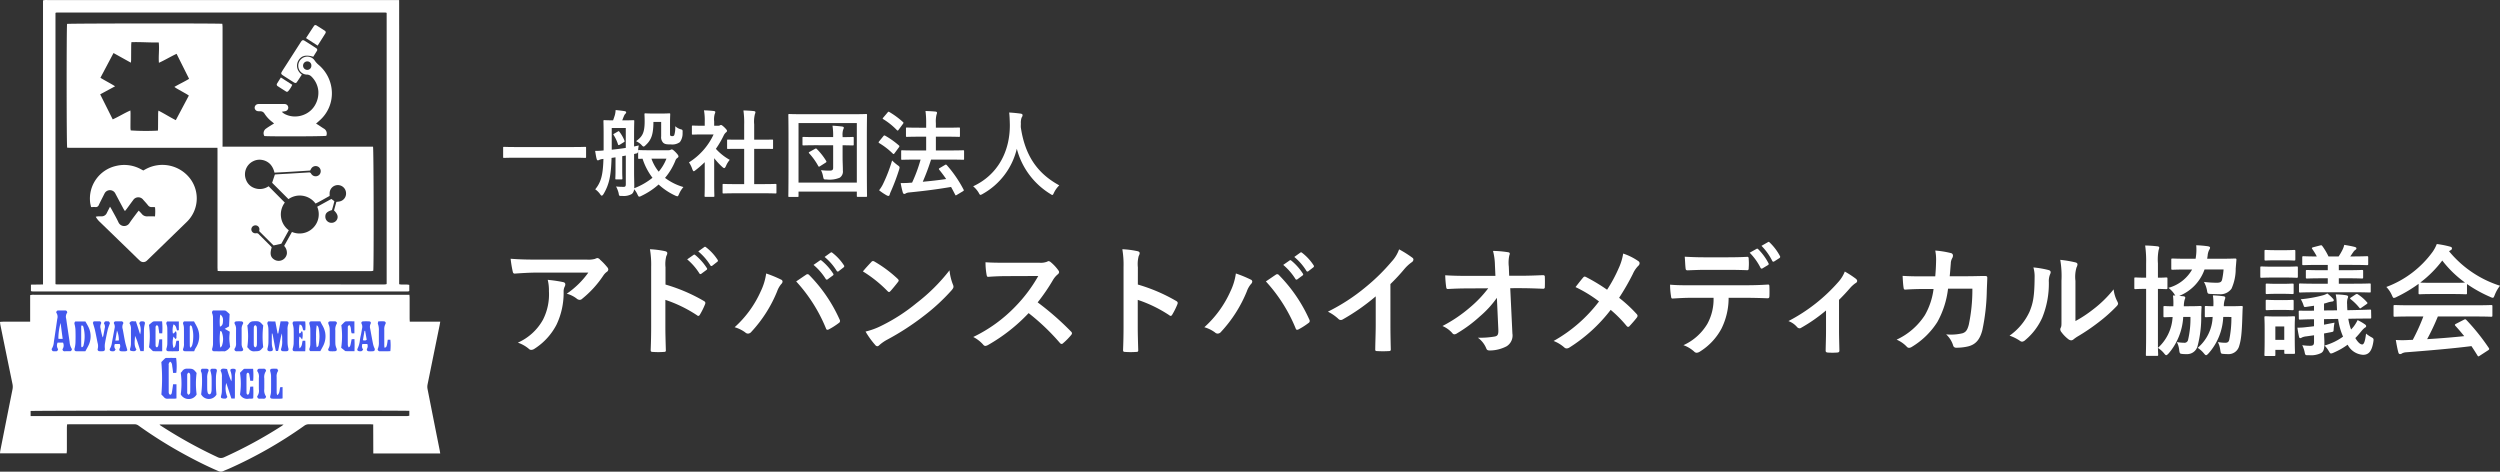 <svg xmlns="http://www.w3.org/2000/svg" width="477" height="90" viewBox="0 0 477 90">
  <rect x="0" y="0" width="477" height="90" fill="#333333" stroke="none"/>
  <g id="グループ_12245" data-name="グループ 12245" transform="translate(-25 -11)">
    <g id="グループ_9455" data-name="グループ 9455" transform="translate(19.92 -37.88)">
      <path id="パス_882" data-name="パス 882" d="M17.329-14.1a16.352,16.352,0,0,1-4.113,4.025,5.3,5.3,0,0,1,1.907.943.9.9,0,0,0,.552.23.661.661,0,0,0,.483-.207A19.549,19.549,0,0,0,20.2-13.547a2.856,2.856,0,0,1,.62-.667.6.6,0,0,0,.322-.483.667.667,0,0,0-.184-.414,11.784,11.784,0,0,0-1.379-1.449.781.781,0,0,0-.529-.322,1.68,1.68,0,0,0-.437.161,4.836,4.836,0,0,1-1.586.138H7.172c-1.838,0-3.1-.046-4.665-.161a21.537,21.537,0,0,0,.414,2.484c.046.207.138.368.414.345C4.69-14.007,6.092-14.1,7.4-14.1ZM3.886-.736A6.465,6.465,0,0,1,5.977.437a.65.65,0,0,0,.46.207A1.155,1.155,0,0,0,7.08.414a11.968,11.968,0,0,0,4.182-4.577,14.071,14.071,0,0,0,1.356-6.325,2.1,2.1,0,0,1,.207-.943.938.938,0,0,0,.115-.414c0-.207-.092-.368-.391-.437a25.489,25.489,0,0,0-2.964-.437,8.322,8.322,0,0,1,.23,2.162A10.643,10.643,0,0,1,8.688-5.129,10.179,10.179,0,0,1,3.886-.736ZM32.058-15.111a6,6,0,0,1,.161-2.162A1.211,1.211,0,0,0,32.4-17.8c0-.184-.115-.322-.437-.391a16.947,16.947,0,0,0-2.872-.368,17.565,17.565,0,0,1,.23,3.4V-3.841c0,1.472-.023,2.829-.092,4.531,0,.276.115.345.437.345a15.172,15.172,0,0,0,2.045,0c.322,0,.437-.069.414-.345-.046-1.656-.092-3.013-.092-4.508V-8.9a25.441,25.441,0,0,1,6.044,2.944.352.352,0,0,0,.253.115c.115,0,.207-.092.3-.253a13.523,13.523,0,0,0,.988-2c.115-.3,0-.46-.253-.6a32.4,32.4,0,0,0-7.307-3.128Zm4.136-1.518a11.409,11.409,0,0,1,2.321,2.668.24.24,0,0,0,.391.069l.965-.713a.232.232,0,0,0,.069-.368,10.582,10.582,0,0,0-2.183-2.461c-.138-.115-.23-.138-.345-.046Zm2.114-1.518a10.878,10.878,0,0,1,2.3,2.645.236.236,0,0,0,.391.069l.919-.713a.266.266,0,0,0,.069-.414A9.6,9.6,0,0,0,39.8-18.929c-.138-.115-.207-.138-.345-.046ZM45.249-3.68a6.373,6.373,0,0,1,2.022.989.773.773,0,0,0,.529.23.866.866,0,0,0,.643-.345,25.345,25.345,0,0,0,4.918-7.728,4.408,4.408,0,0,1,.8-1.4.682.682,0,0,0,.23-.46.4.4,0,0,0-.276-.368,22.7,22.7,0,0,0-2.849-1.173,11.509,11.509,0,0,1-1.034,3.4A20.372,20.372,0,0,1,45.249-3.68Zm11.742-8.74a30.077,30.077,0,0,1,5.676,8.947c.092.3.253.345.552.207a13.891,13.891,0,0,0,1.907-1.219.445.445,0,0,0,.23-.368.575.575,0,0,0-.092-.322A28.908,28.908,0,0,0,59.5-13.616a.468.468,0,0,0-.345-.184.547.547,0,0,0-.322.138C58.439-13.409,57.818-12.972,56.991-12.42ZM60.3-15.571A11.409,11.409,0,0,1,62.621-12.9a.24.24,0,0,0,.391.069l.965-.713a.232.232,0,0,0,.069-.368,10.582,10.582,0,0,0-2.183-2.461c-.138-.115-.23-.138-.345-.046Zm2.114-1.518a10.878,10.878,0,0,1,2.3,2.645.236.236,0,0,0,.391.069l.919-.713a.266.266,0,0,0,.069-.414,9.6,9.6,0,0,0-2.183-2.369c-.138-.115-.207-.138-.345-.046Zm7.307,2.76a24.328,24.328,0,0,1,4.688,3.749c.115.115.207.184.3.184s.161-.069.276-.184c.322-.345,1.08-1.265,1.425-1.725a.5.5,0,0,0,.138-.3c0-.092-.069-.184-.207-.322a23.963,23.963,0,0,0-4.389-3.266.612.612,0,0,0-.3-.115.43.43,0,0,0-.322.184C70.894-15.663,70.227-14.95,69.722-14.329Zm.506,11.477A15.936,15.936,0,0,0,72.066-.3a.6.6,0,0,0,.391.253.635.635,0,0,0,.414-.23,7.931,7.931,0,0,1,1.54-1.058,49.4,49.4,0,0,0,6.94-4.508,37.573,37.573,0,0,0,5.285-4.876c.253-.3.368-.483.368-.69a1.126,1.126,0,0,0-.115-.437,10.273,10.273,0,0,1-.643-2.691,34.539,34.539,0,0,1-6.3,6.256A34.058,34.058,0,0,1,73.329-4,13.835,13.835,0,0,1,70.227-2.852ZM97-15.985c-1.494,0-2.643,0-3.884-.092a13.412,13.412,0,0,0,.207,2.392c.046.253.115.414.3.391,1.241-.092,2.436-.138,3.631-.138l5.929-.023a28.21,28.21,0,0,1-4.32,5.773,27.914,27.914,0,0,1-8.089,5.865,6.3,6.3,0,0,1,1.93,1.5.513.513,0,0,0,.391.207A1.454,1.454,0,0,0,93.62-.3a33.065,33.065,0,0,0,7.721-6.072,41.845,41.845,0,0,1,5.975,5.7.472.472,0,0,0,.322.184.4.4,0,0,0,.276-.138,12.319,12.319,0,0,0,1.54-1.564.569.569,0,0,0,.161-.345.523.523,0,0,0-.184-.322,54.044,54.044,0,0,0-6.365-5.566,36.3,36.3,0,0,0,2.941-4.3,4.212,4.212,0,0,1,.85-1.012.635.635,0,0,0,.3-.46.613.613,0,0,0-.115-.3,8.382,8.382,0,0,0-1.494-1.61.759.759,0,0,0-.391-.184.383.383,0,0,0-.253.092,3.372,3.372,0,0,1-1.586.207Zm25.185.874a6,6,0,0,1,.161-2.162,1.211,1.211,0,0,0,.184-.529c0-.184-.115-.322-.437-.391a16.947,16.947,0,0,0-2.872-.368,17.566,17.566,0,0,1,.23,3.4V-3.841c0,1.472-.023,2.829-.092,4.531,0,.276.115.345.437.345a15.172,15.172,0,0,0,2.045,0c.322,0,.437-.069.414-.345-.046-1.656-.092-3.013-.092-4.508V-8.9A25.441,25.441,0,0,1,128.2-5.957a.352.352,0,0,0,.253.115c.115,0,.207-.092.3-.253a13.521,13.521,0,0,0,.988-2c.115-.3,0-.46-.253-.6a32.4,32.4,0,0,0-7.307-3.128ZM134.868-3.68a6.373,6.373,0,0,1,2.022.989.773.773,0,0,0,.529.23.866.866,0,0,0,.643-.345,25.345,25.345,0,0,0,4.918-7.728,4.408,4.408,0,0,1,.8-1.4.682.682,0,0,0,.23-.46.4.4,0,0,0-.276-.368,22.7,22.7,0,0,0-2.849-1.173,11.51,11.51,0,0,1-1.034,3.4A20.372,20.372,0,0,1,134.868-3.68Zm11.742-8.74a30.077,30.077,0,0,1,5.676,8.947c.092.3.253.345.551.207a13.891,13.891,0,0,0,1.907-1.219.445.445,0,0,0,.23-.368.575.575,0,0,0-.092-.322,28.908,28.908,0,0,0-5.768-8.441.468.468,0,0,0-.345-.184.547.547,0,0,0-.322.138C148.058-13.409,147.438-12.972,146.611-12.42Zm3.309-3.151A11.409,11.409,0,0,1,152.24-12.9a.24.24,0,0,0,.391.069l.965-.713a.232.232,0,0,0,.069-.368,10.583,10.583,0,0,0-2.183-2.461c-.138-.115-.23-.138-.345-.046Zm2.114-1.518a10.878,10.878,0,0,1,2.3,2.645.236.236,0,0,0,.391.069l.919-.713a.266.266,0,0,0,.069-.414,9.6,9.6,0,0,0-2.183-2.369c-.138-.115-.207-.138-.345-.046Zm18.338,5.175a36.392,36.392,0,0,0,2.689-2.9,7.573,7.573,0,0,1,1.379-1.265.658.658,0,0,0,.322-.506.407.407,0,0,0-.184-.345,20.442,20.442,0,0,0-2.551-1.61,6.668,6.668,0,0,1-1.448,2.369,37.3,37.3,0,0,1-4.895,4.807,36.884,36.884,0,0,1-7.238,4.715,8.6,8.6,0,0,1,1.976,1.357.64.64,0,0,0,.483.23.648.648,0,0,0,.345-.092,39.753,39.753,0,0,0,6.319-4.416v5.359c0,1.564-.069,3.059-.092,4.715-.023.276.069.368.322.368a19.149,19.149,0,0,0,2.3,0c.253,0,.368-.092.345-.391-.046-1.84-.069-3.2-.069-4.784Zm20.59,8.648c.046,1.012-.138,1.242-.666,1.357a16.458,16.458,0,0,1-3.24.23A4.665,4.665,0,0,1,188.663.368c.115.3.276.391.712.391a7.034,7.034,0,0,0,3.171-.805,2.42,2.42,0,0,0,1.1-2.438l-.414-8.648H195.1c1.425,0,2.735.046,4.412.115a.29.29,0,0,0,.322-.322c.023-.644.023-1.357,0-2,0-.161-.115-.276-.345-.276-1.7.069-2.849.115-4.458.115h-2l-.069-1.748a6.538,6.538,0,0,1,.092-2.116,1.293,1.293,0,0,0,.092-.345c0-.138-.069-.23-.3-.276a20.115,20.115,0,0,0-2.9-.253,11.539,11.539,0,0,1,.368,2.714l.092,2.047H184.94c-1.379,0-2.735-.023-4.113-.115a20.551,20.551,0,0,0,.184,2.231c.023.253.115.414.322.391,1.195-.069,2.482-.115,3.677-.115l4.021-.023a22.1,22.1,0,0,1-3.378,3.565A27.077,27.077,0,0,1,180.3-3.91a5.2,5.2,0,0,1,1.884,1.357.479.479,0,0,0,.391.23.968.968,0,0,0,.529-.207,25.912,25.912,0,0,0,4.343-3.22,19.043,19.043,0,0,0,3.24-3.542Zm20.75-7.567a34.236,34.236,0,0,0-4-2.415.653.653,0,0,0-.276-.092.319.319,0,0,0-.23.115c-.3.322-.85,1.035-1.517,1.886A25.206,25.206,0,0,1,210.171-8.6a28.079,28.079,0,0,1-8.663,7.544A6.692,6.692,0,0,1,203.576.207a.644.644,0,0,0,.437.161,1.046,1.046,0,0,0,.529-.184A30.171,30.171,0,0,0,212.4-6.992a23.506,23.506,0,0,1,3.01,3.036c.115.138.207.207.322.207a.355.355,0,0,0,.276-.161c.483-.529.942-1.035,1.4-1.633a.613.613,0,0,0,.115-.3.5.5,0,0,0-.138-.322,26.715,26.715,0,0,0-3.378-3.128,45.187,45.187,0,0,0,2.62-4.554,5.025,5.025,0,0,1,1.034-1.541.678.678,0,0,0,.253-.506.48.48,0,0,0-.23-.391,11.225,11.225,0,0,0-2.9-1.449,10.706,10.706,0,0,1-.873,2.829A27.244,27.244,0,0,1,211.711-10.833Zm27.208-7.061a11.224,11.224,0,0,1,2.068,2.875c.092.161.207.207.368.115l1.034-.621a.245.245,0,0,0,.115-.368,10.83,10.83,0,0,0-1.953-2.668c-.115-.115-.207-.138-.322-.069Zm2.252-1.311a11.047,11.047,0,0,1,2.045,2.852.248.248,0,0,0,.391.115l.965-.621a.279.279,0,0,0,.115-.414,10.18,10.18,0,0,0-1.953-2.576c-.115-.115-.184-.161-.322-.069Zm-6.6,4.577c1.264,0,2.62.023,3.861.069.253,0,.3-.115.3-.437a10.244,10.244,0,0,0,0-1.679c0-.3-.046-.437-.276-.437-1.149.069-2.6.092-3.884.092h-4.228c-1.034,0-2.206-.023-3.815-.115.069.828.092,1.656.161,2.208.023.276.092.391.391.391,1.287-.046,2.206-.092,3.263-.092Zm3.4,5.336c1.586,0,3.171.046,4.366.092.207,0,.345-.092.345-.391.023-.3.023-1.472,0-1.771,0-.322-.023-.46-.253-.46-1.356.092-2.689.138-4.481.138H227.636c-1.333,0-2.62,0-3.906-.115a13.852,13.852,0,0,0,.184,2.208c.023.3.092.46.3.437,1.172-.069,2.3-.138,3.447-.138h4.366a9.776,9.776,0,0,1-1.172,4.945A10.208,10.208,0,0,1,226.28-.253,6.035,6.035,0,0,1,228.325.966a.677.677,0,0,0,.483.23A1.4,1.4,0,0,0,229.5.92a11.582,11.582,0,0,0,4.044-4.347A13.148,13.148,0,0,0,234.9-9.292Zm17.993.391c.8-.782,1.494-1.541,2.091-2.231a5.8,5.8,0,0,1,1.034-.943.525.525,0,0,0,.345-.437.635.635,0,0,0-.253-.414,18.94,18.94,0,0,0-2.114-1.38,6.473,6.473,0,0,1-1.218,1.978,32.693,32.693,0,0,1-9.536,7.475,3.991,3.991,0,0,1,1.655,1.15.638.638,0,0,0,.46.23.505.505,0,0,0,.3-.092,30.738,30.738,0,0,0,4.757-3.312v3.933c0,1.219-.046,2.369-.069,3.68-.023.276.115.391.368.414a12.57,12.57,0,0,0,1.861,0c.276-.023.414-.138.391-.414-.023-1.173-.069-2.645-.069-3.749Zm15.948-4.485c-1.333,0-2.367,0-3.815-.092.046.851.092,1.679.184,2.231.023.276.115.414.345.391,1.08-.069,2.183-.115,3.309-.115h2.068A13.41,13.41,0,0,1,272.354-6a12.8,12.8,0,0,1-5.4,4.692,5.861,5.861,0,0,1,1.93,1.334.59.59,0,0,0,.437.23,1.046,1.046,0,0,0,.529-.184,14.819,14.819,0,0,0,4.872-4.738,17.124,17.124,0,0,0,2.045-6.371h4.642a32.243,32.243,0,0,1-.689,6.9c-.276,1.035-.574,1.4-1.195,1.61a9.371,9.371,0,0,1-3.125.207A4.814,4.814,0,0,1,277.731-.23a.559.559,0,0,0,.551.46A9.706,9.706,0,0,0,280.6-.023c1.471-.368,2.252-1.334,2.712-3.105a39.239,39.239,0,0,0,.85-7.567c.046-1.219.092-2.139.092-2.438,0-.253-.115-.322-.483-.322-1.057,0-2.137.046-3.194.046h-3.493c.115-1.127.138-1.679.207-2.415a2.144,2.144,0,0,1,.3-1.081,1.032,1.032,0,0,0,.115-.437.475.475,0,0,0-.391-.483,17.981,17.981,0,0,0-2.987-.483,8.851,8.851,0,0,1,.161,1.817c-.023,1.242-.069,1.978-.161,3.105Zm29.161.851a6.369,6.369,0,0,1,.207-2.553,1.474,1.474,0,0,0,.184-.575c0-.184-.115-.322-.414-.391a21.91,21.91,0,0,0-2.872-.483,18.381,18.381,0,0,1,.23,4v7.2c0,1.173.023,1.449-.138,1.748a.707.707,0,0,0-.092.345.918.918,0,0,0,.207.483,6.639,6.639,0,0,0,1.379,1.4.979.979,0,0,0,.483.184.73.73,0,0,0,.46-.184,7.629,7.629,0,0,1,.666-.483,38.159,38.159,0,0,0,4.09-2.76,29.057,29.057,0,0,0,3.4-3.013c.253-.253.345-.414.345-.575a1.145,1.145,0,0,0-.138-.391,6.636,6.636,0,0,1-.712-2.323,22.061,22.061,0,0,1-4.021,3.91,23.359,23.359,0,0,1-3.263,2.139Zm-8.02-2.553a6.192,6.192,0,0,1,.23,1.932c-.023,3.68-.322,4.945-.965,6.509a11.416,11.416,0,0,1-3.815,4.577,8.141,8.141,0,0,1,1.953.966.781.781,0,0,0,.437.184,1.042,1.042,0,0,0,.6-.3,11.848,11.848,0,0,0,3.263-4.324A17.227,17.227,0,0,0,296-12.305a3.321,3.321,0,0,1,.276-1.564c.138-.322.092-.6-.3-.713A18.563,18.563,0,0,0,293.058-15.088Zm28.7,7.406a4.886,4.886,0,0,1,.161-1.265.946.946,0,0,0,.115-.368c0-.138-.115-.253-.368-.276l-.781-.069a8.425,8.425,0,0,0,4.826-5.037h3.631a14.163,14.163,0,0,1-.276,1.909c-.115.506-.414.621-1.034.621a19.58,19.58,0,0,1-2.436-.161,5.391,5.391,0,0,1,.574,1.564c.115.713.138.713.827.736.46.023.988.046,1.494.046a2.583,2.583,0,0,0,2.367-1.058,9.217,9.217,0,0,0,.8-3.841l.138-1.656c0-.207-.046-.253-.276-.253-.138,0-.9.046-3.056.046h-2.252l.092-.6a2.836,2.836,0,0,1,.3-1.1.857.857,0,0,0,.161-.414c0-.161-.184-.23-.46-.276a19.889,19.889,0,0,0-2.183-.184,9.242,9.242,0,0,1-.046,2.093l-.069.483h-1.356c-2.137,0-2.872-.046-3.01-.046-.253,0-.276.023-.276.23V-14.9c0,.23.023.253.276.253.138,0,.873-.046,3.01-.046h.689a7.4,7.4,0,0,1-4.527,3.5,4.59,4.59,0,0,1,1.126,1.173,1.678,1.678,0,0,0,.207.3,3.077,3.077,0,0,0-.46-.023,11.881,11.881,0,0,1,.069,2.07c-1.1,0-1.517-.046-1.632-.046-.23,0-.253.023-.253.23v1.656c0,.23.023.253.253.253.115,0,.483-.023,1.494-.046a8.549,8.549,0,0,1-2.8,5.888V-10.994c1.057.023,1.425.046,1.563.046.23,0,.253-.023.253-.276v-1.7c0-.23-.023-.253-.253-.253-.138,0-.506.046-1.563.046V-15.87a9.7,9.7,0,0,1,.138-2.553,1.687,1.687,0,0,0,.115-.46c0-.115-.115-.207-.345-.23-.781-.092-1.471-.138-2.344-.161a21.306,21.306,0,0,1,.184,3.473v2.668h-.046c-1.425,0-1.838-.046-1.976-.046-.207,0-.23.023-.23.253v1.7c0,.253.023.276.23.276.138,0,.552-.046,1.976-.046h.046v8.51c0,2.6-.046,3.887-.046,4.025,0,.23.023.253.23.253h1.861c.23,0,.253-.023.253-.253,0-.046-.023-.483-.046-1.265a4.711,4.711,0,0,1,1.195,1.058c.161.207.276.322.391.322s.276-.138.506-.391a11.689,11.689,0,0,0,2.735-6.9h1.379a17.8,17.8,0,0,1-.46,4.393.69.69,0,0,1-.781.529,7.944,7.944,0,0,1-1.356-.138A4.11,4.11,0,0,1,320.863.6c.092.713.138.759.483.805a5.852,5.852,0,0,0,.9.046,2.056,2.056,0,0,0,2.137-1.564,21.531,21.531,0,0,0,.689-5.865c.023-.483.023-1.012.069-1.5.023-.207-.046-.253-.3-.253-.138,0-.62.046-2.16.046Zm9.077,2.047a20.448,20.448,0,0,1-.414,4.37c-.115.414-.322.552-.781.552a7.761,7.761,0,0,1-1.379-.138A4.845,4.845,0,0,1,328.7.621c.115.713.138.736.506.782.276.023.6.046.919.046A2.087,2.087,0,0,0,332.284,0c.391-1.2.552-2.576.643-5.98.023-.483.023-1.012.069-1.5.023-.207-.046-.253-.276-.253-.138,0-.62.046-2.183.046h-1.149a3.805,3.805,0,0,1,.184-1.265,1.083,1.083,0,0,0,.092-.368c0-.138-.115-.253-.391-.276a18.084,18.084,0,0,0-1.976-.161,10.03,10.03,0,0,1,.092,2.07c-.965,0-1.287-.046-1.379-.046-.23,0-.253.023-.253.23v1.656c0,.23.023.253.253.253.092,0,.391-.023,1.241-.046A8.08,8.08,0,0,1,324.4.253a5.054,5.054,0,0,1,1.218,1.1c.161.184.253.3.391.3.115,0,.276-.138.506-.391a11.142,11.142,0,0,0,2.758-6.9Zm23.3.322c2.091-.023,2.918-.023,3.148-.023.207,0,.23-.023.23-.23l-.023-1.219c0-.23,0-.253-.23-.253s-1.034.046-3.125.092l-1.172.023c-.023-.345-.046-.713-.046-1.1a3.476,3.476,0,0,1,.069-1.081A1.263,1.263,0,0,0,353.1-9.5c0-.184-.184-.253-.506-.3a13.733,13.733,0,0,0-1.861-.138,8.066,8.066,0,0,1,.184,1.518l.069,1.518-2.482.023V-8.188c.3-.069.574-.161.85-.253a4.559,4.559,0,0,1,.689-.138c.184-.023.322-.092.322-.23a.405.405,0,0,0-.138-.3,7.9,7.9,0,0,0-1.1-1.012,3.29,3.29,0,0,1-.9.368,25.013,25.013,0,0,1-4.159.736,5.013,5.013,0,0,1,.506,1.1c.138.414.138.414.62.345l1.4-.207v.943c-1.746.023-2.459,0-2.666,0-.23,0-.253,0-.253.23l.023,1.219c0,.23.023.253.23.253.23,0,.9-.046,2.666-.069v1.334c-.483.069-.942.115-1.4.161a12.915,12.915,0,0,1-1.769.115c.069.506.184,1.173.3,1.679.046.253.138.322.253.322a.754.754,0,0,0,.322-.138,2.666,2.666,0,0,1,.827-.207l1.471-.207V-.92c0,.6-.138.782-.781.782a10.032,10.032,0,0,1-1.471-.115,5.4,5.4,0,0,1,.437,1.219c.138.713.138.713.85.69a4.322,4.322,0,0,0,2.321-.414c.46-.276.62-.736.62-1.886,0-.6-.046-1.2-.069-1.84l1.448-.276c.368-.069.368-.115.391-.529a10.287,10.287,0,0,1,.161-1.265l-2,.391V-5.221l2.689-.046a12.473,12.473,0,0,0,.942,3.381,11.024,11.024,0,0,1-3.539,1.7,4.87,4.87,0,0,1,.758.966c.23.391.322.552.483.552a1.655,1.655,0,0,0,.552-.184,13.489,13.489,0,0,0,2.62-1.495,3.549,3.549,0,0,0,2.941,1.932c1.034,0,1.655-.621,1.953-2.415.115-.69.069-.713-.483-1.012a6.2,6.2,0,0,1-.9-.621c-.184,1.541-.414,2.07-.735,2.07s-.758-.3-1.31-1.219c.414-.414.758-.828,1.1-1.242a4.084,4.084,0,0,1,.689-.713c.184-.092.276-.161.276-.322,0-.138-.069-.23-.276-.368a9.529,9.529,0,0,0-1.356-.782,7.212,7.212,0,0,1-.689,1.15,6.862,6.862,0,0,1-.552.644,10.235,10.235,0,0,1-.529-2.047Zm-.069-5.037c2.206,0,2.987.046,3.125.046.23,0,.23-.023.23-.253v-1.219c0-.23,0-.253-.23-.253-.138,0-.919.046-3.125.046h-2.735v-1.035h1.54c2.045,0,2.712.046,2.849.046.23,0,.253-.023.253-.253v-1.15c0-.207-.023-.23-.253-.23-.138,0-.8.046-2.849.046h-1.54v-1.012h2.3c2.16,0,2.918.046,3.056.046.23,0,.253-.023.253-.253v-1.2c0-.23-.023-.253-.253-.253-.138,0-.9.046-3.056.046h-.115c.207-.276.368-.552.574-.828a1.367,1.367,0,0,1,.391-.414c.138-.092.207-.161.207-.322,0-.115-.115-.184-.322-.253-.643-.161-1.287-.276-2-.391A3.958,3.958,0,0,1,352-18.4a11.171,11.171,0,0,1-.712,1.219h-1.93a11.813,11.813,0,0,0-1.172-1.978c-.138-.184-.184-.184-.46-.115l-1.241.322c-.3.092-.368.138-.23.345a11.408,11.408,0,0,1,.873,1.426c-1.723,0-2.39-.046-2.528-.046-.23,0-.253.023-.253.253v1.2c0,.23.023.253.253.253.161,0,.9-.046,3.056-.046h1.563v1.012h-1.057c-2.045,0-2.712-.046-2.849-.046-.253,0-.276.023-.276.23v1.15c0,.23.023.253.276.253.138,0,.8-.046,2.849-.046h1.057v1.035h-2.137c-2.206,0-2.987-.046-3.125-.046-.207,0-.23.023-.23.253v1.219c0,.23.023.253.23.253.138,0,.919-.046,3.125-.046Zm-11.145,6.6c0-1.081.046-1.633.046-1.771,0-.23-.023-.253-.253-.253-.161,0-.643.046-2.114.046h-1.1c-1.471,0-1.953-.046-2.091-.046-.253,0-.276.023-.276.253,0,.138.046.713.046,2.162v1.472c0,2.783-.046,3.312-.046,3.45,0,.23.023.253.276.253h1.563c.23,0,.253-.023.253-.253V.644h1.7V1.15c0,.23.023.253.253.253h1.54c.23,0,.253-.023.253-.253,0-.138-.046-.644-.046-3.312Zm-2-.069v2.553h-1.7V-3.818Zm-1.861-11.408c-1.769,0-2.321-.046-2.459-.046-.23,0-.253.023-.253.253v1.633c0,.253.023.276.253.276.138,0,.689-.046,2.459-.046h1.746c1.746,0,2.321.046,2.459.046.23,0,.253-.023.253-.276v-1.633c0-.23-.023-.253-.253-.253-.138,0-.712.046-2.459.046Zm.437-3.151c-1.494,0-1.953-.046-2.091-.046-.23,0-.253.023-.253.253v1.518c0,.23.023.253.253.253.138,0,.6-.046,2.091-.046h1.195c1.471,0,1.93.046,2.068.046.253,0,.276-.023.276-.253V-18.17c0-.23-.023-.253-.276-.253-.138,0-.6.046-2.068.046Zm.092,6.417c-1.4,0-1.815-.046-1.953-.046-.23,0-.253.023-.253.253v1.495c0,.23.023.253.253.253.138,0,.551-.046,1.953-.046h.919c1.379,0,1.792.046,1.93.046.253,0,.276-.023.276-.253v-1.495c0-.23-.023-.253-.276-.253-.138,0-.552.046-1.93.046Zm0,3.1c-1.4,0-1.815-.046-1.953-.046-.23,0-.253.023-.253.253v1.472c0,.23.023.253.253.253.138,0,.551-.046,1.953-.046h.919c1.379,0,1.792.046,1.93.046.253,0,.276-.023.276-.253V-8.648c0-.23-.023-.253-.276-.253-.138,0-.552.046-1.93.046Zm14.086-.506c-.23.138-.253.23-.046.368a10.148,10.148,0,0,1,1.586,1.564c.092.115.138.161.184.161.069,0,.138-.046.253-.138l.965-.667c.23-.161.23-.23.069-.391a8.191,8.191,0,0,0-1.7-1.472c-.207-.138-.253-.092-.483.023Zm13.788,3.634a37.166,37.166,0,0,1-2.022,4.462c-.253,0-.506.023-.735.023a18.2,18.2,0,0,1-2.5,0c.138.805.276,1.61.483,2.369.046.207.161.322.322.322a.579.579,0,0,0,.391-.138,2.038,2.038,0,0,1,.827-.207c3.906-.3,8.594-.69,12.409-1.173.368.552.758,1.15,1.149,1.794.069.115.115.161.184.161s.138-.046.276-.138L379.828.713c.23-.161.23-.253.115-.437a40.583,40.583,0,0,0-4.274-5.336c-.161-.161-.23-.184-.483-.046l-1.471.759c-.276.138-.3.23-.138.414.62.667,1.149,1.311,1.678,1.955-2.183.23-4.688.437-7.078.575a43.071,43.071,0,0,0,2.045-4.324h7.1c2.16,0,2.9.046,3.033.046.253,0,.276-.023.276-.253V-7.659c0-.23-.023-.253-.276-.253-.138,0-.873.046-3.033.046H365.075c-2.16,0-2.9-.046-3.033-.046-.253,0-.276.023-.276.253v1.725c0,.23.023.253.276.253.138,0,.873-.046,3.033-.046Zm-.919-4.485c0,.23.023.253.253.253.138,0,.758-.046,2.6-.046h3.539c1.838,0,2.459.046,2.6.046.23,0,.253-.023.253-.253v-1.7a25.308,25.308,0,0,0,4.389,2.438,1.579,1.579,0,0,0,.529.184c.161,0,.23-.161.391-.575a6.832,6.832,0,0,1,.988-1.725,20.693,20.693,0,0,1-9.72-6.578,1.956,1.956,0,0,1,.322-.207.379.379,0,0,0,.23-.368c0-.161-.138-.253-.414-.322a17.6,17.6,0,0,0-2.482-.483,6.861,6.861,0,0,1-.8,1.5,19.183,19.183,0,0,1-8.824,6.693,5.378,5.378,0,0,1,1.034,1.518c.184.414.253.575.414.575a1.5,1.5,0,0,0,.552-.207,26.871,26.871,0,0,0,4.159-2.484Zm2.849-1.932c-1.677,0-2.321-.023-2.528-.046a21.453,21.453,0,0,0,4.205-4.209,20.947,20.947,0,0,0,4.343,4.209c-.253.023-.942.046-2.482.046Z" transform="translate(100 114.994)" fill="#fff"/>
      <path id="パス_881" data-name="パス 881" d="M14.418-6.03c1.62,0,2.178.036,2.286.036.18,0,.2-.018.2-.18V-7.92c0-.162-.018-.18-.2-.18-.108,0-.666.036-2.286.036H3.564c-1.62,0-2.178-.036-2.286-.036-.18,0-.2.018-.2.18v1.746c0,.162.018.18.2.18.108,0,.666-.036,2.286-.036Zm7.848-4.59c-.18.108-.2.126-.09.288A7.34,7.34,0,0,1,23-8.55c.054.162.162.144.432-.018L24.12-9c.162-.108.162-.144.09-.324a6.59,6.59,0,0,0-.936-1.638c-.126-.18-.144-.162-.324-.054Zm6.876,3.168c-1.494,0-2-.036-2.106-.036-.144,0-.162.018-.2.09a5.512,5.512,0,0,1,.126-.972l-.9.2v-2.286c0-1.6.036-2.448.036-2.556,0-.162-.018-.18-.2-.18-.126,0-.522.036-1.764.036H23.8c.108-.252.2-.522.342-.846a1.246,1.246,0,0,1,.252-.4.4.4,0,0,0,.162-.288c0-.108-.108-.18-.252-.216-.558-.09-1.17-.162-1.764-.216a4.532,4.532,0,0,1-.162,1.026c-.108.324-.2.612-.324.936-1.152,0-1.53-.036-1.638-.036-.18,0-.2.018-.2.18,0,.126.036.954.036,2.556v3.042a13.484,13.484,0,0,1-1.62.09c.09.522.162,1.062.288,1.53.054.18.108.27.234.27a.485.485,0,0,0,.27-.09,2.276,2.276,0,0,1,.792-.18c-.09,3.078-.45,4.428-1.566,5.8a3.755,3.755,0,0,1,.99,1.008c.09.126.18.2.252.2.108,0,.216-.108.342-.306,1.062-1.782,1.44-3.492,1.53-6.894l.756-.108v2.52c0,.972-.036,1.368-.036,1.476,0,.2.018.216.18.216h.972c.18,0,.2-.018.2-.216,0-.108-.036-.5-.036-1.476V-6.318c.216-.036.45-.072.684-.126V-.972c0,.4-.126.5-.36.5A12.133,12.133,0,0,1,22.626-.54,5.584,5.584,0,0,1,23.112.72c.09.558.09.558.666.54A3.09,3.09,0,0,0,25.65.882a1.326,1.326,0,0,0,.414-.9A3.607,3.607,0,0,1,26.712.99c.144.288.2.414.342.414a1.179,1.179,0,0,0,.432-.162,13.852,13.852,0,0,0,3.258-2.16,12.206,12.206,0,0,0,3.15,2.106,1.437,1.437,0,0,0,.432.144c.126,0,.18-.126.324-.45a4.969,4.969,0,0,1,.828-1.314,10.694,10.694,0,0,1-3.51-1.746A12.09,12.09,0,0,0,33.93-5.436a1.046,1.046,0,0,1,.4-.558c.144-.09.2-.162.2-.306s-.144-.36-.558-.792c-.36-.36-.576-.522-.72-.522a.6.6,0,0,0-.252.09,1,1,0,0,1-.378.072Zm-2.9.666c.522-.09.54-.108.594-.558v1.332c0,.18.018.2.2.2.054,0,.252-.018.648-.018A11.979,11.979,0,0,0,29.574-2.2a12.888,12.888,0,0,1-3.492,2,2.787,2.787,0,0,0,.018-.4c0-.738-.036-1.674-.036-2.484V-6.732ZM24.48-7.9c-.9.144-1.8.252-2.682.342V-11.7H24.48ZM32.238-5.85a8.8,8.8,0,0,1-1.476,2.484A8.249,8.249,0,0,1,29.376-5.85Zm-1.008-7v2.736a1.532,1.532,0,0,0,.4,1.242c.342.288.7.306,1.44.306A2.469,2.469,0,0,0,34.794-9a2.72,2.72,0,0,0,.522-1.764c.036-.54-.018-.594-.252-.666a2.545,2.545,0,0,1-1.152-.612,4.711,4.711,0,0,1-.18,1.692.36.36,0,0,1-.378.2.482.482,0,0,1-.36-.09c-.072-.072-.072-.162-.072-.468V-12.8c0-.918.036-1.368.036-1.494,0-.18-.018-.2-.2-.2-.126,0-.45.036-1.494.036H29.718c-1.062,0-1.35-.036-1.458-.036-.2,0-.216.018-.216.2,0,.126.036.54.036,1.314,0,2.358-.522,2.952-1.638,3.8A3.326,3.326,0,0,1,27.45-8.5c.2.234.324.342.432.342s.216-.09.414-.288c1.116-1.026,1.44-2.142,1.458-4.41ZM50.616.756c1.71,0,2.286.036,2.394.036.2,0,.216-.018.216-.2V-.828c0-.18-.018-.2-.216-.2-.108,0-.684.036-2.394.036H48.978V-7.722h1.134c1.6,0,2.16.018,2.268.018.18,0,.2,0,.2-.18V-9.306c0-.18-.018-.18-.2-.18-.108,0-.666.018-2.268.018H48.978v-2.916a5.878,5.878,0,0,1,.144-1.98.731.731,0,0,0,.09-.378c0-.09-.126-.162-.288-.18-.63-.072-1.314-.108-2-.126a16.286,16.286,0,0,1,.144,2.718v2.862h-.81c-1.6,0-2.16-.018-2.268-.018-.162,0-.18,0-.18.18v1.422c0,.18.018.18.18.18.108,0,.666-.018,2.268-.018h.81V-.99H45.558c-1.71,0-2.3-.036-2.412-.036-.18,0-.2.018-.2.2V.594c0,.18.018.2.2.2.108,0,.7-.036,2.412-.036ZM39.546-.882c0,1.332-.036,2.016-.036,2.124,0,.18.018.2.216.2h1.44c.2,0,.216-.018.216-.2,0-.09-.036-.792-.036-2.124V-5.94a13.436,13.436,0,0,0,1.548,1.674c.162.144.27.216.36.216.126,0,.216-.126.342-.4a4.317,4.317,0,0,1,.72-1.17A10.259,10.259,0,0,1,41.67-7.722,18.193,18.193,0,0,0,43.2-10.35a1.825,1.825,0,0,1,.414-.522.35.35,0,0,0,.18-.288c0-.126-.144-.306-.486-.648-.378-.36-.558-.468-.666-.468a.534.534,0,0,0-.2.072.6.6,0,0,1-.342.072h-.756v-.81a3.817,3.817,0,0,1,.108-1.44.844.844,0,0,0,.108-.378c0-.072-.108-.162-.288-.18-.648-.072-1.188-.108-1.872-.126a11.093,11.093,0,0,1,.144,2.2v.738H39.2c-1.368,0-1.8-.036-1.908-.036-.18,0-.2.018-.2.2v1.332c0,.18.018.2.2.2.108,0,.54-.036,1.908-.036h2.034a12.432,12.432,0,0,1-4.7,5.328,4.97,4.97,0,0,1,.63,1.278c.108.27.18.414.288.414.09,0,.2-.09.378-.234a18.807,18.807,0,0,0,1.71-1.494Zm24.5-7.524v4.284c0,.414-.162.558-.666.558a14.056,14.056,0,0,1-1.656-.09,4.249,4.249,0,0,1,.4,1.224c.126.558.126.558.7.558A5.006,5.006,0,0,0,65.3-2.214,1.414,1.414,0,0,0,65.9-3.582c0-.936-.054-1.53-.054-2.556V-8.406c1.314.018,1.818.036,1.926.036.18,0,.2-.018.2-.2V-9.792c0-.18-.018-.2-.2-.2-.108,0-.612.036-1.926.036v-.216a3.259,3.259,0,0,1,.108-1.206.934.934,0,0,0,.126-.4c0-.09-.108-.162-.306-.2-.612-.072-1.17-.126-1.854-.162a11.884,11.884,0,0,1,.126,2.034v.144H60.75c-1.674,0-2.25-.036-2.358-.036-.18,0-.2.018-.2.2v1.224c0,.18.018.2.2.2.108,0,.684-.036,2.358-.036ZM59.58-7.164c-.2.108-.234.162-.108.306A11.924,11.924,0,0,1,61.2-4.446c.054.09.09.126.144.126a.5.5,0,0,0,.234-.108l.99-.63c.216-.126.234-.2.144-.36A11.963,11.963,0,0,0,60.93-7.686c-.126-.144-.18-.126-.378-.018ZM57.24,1.458c.18,0,.2-.018.2-.2V.432H68.562v.81c0,.18.018.2.2.2h1.548c.18,0,.2-.018.2-.2,0-.108-.036-1.332-.036-6.912V-9.846c0-2.952.036-4.212.036-4.32,0-.18-.018-.2-.2-.2-.126,0-.7.036-2.394.036H58.086c-1.674,0-2.268-.036-2.394-.036-.18,0-.2.018-.2.2,0,.108.036,1.368.036,4.932v3.582c0,5.58-.036,6.786-.036,6.912,0,.18.018.2.2.2Zm.2-14.094H68.562V-1.278H57.438ZM80.73-5.67a28.336,28.336,0,0,1-1.62,4.392,1.548,1.548,0,0,1-.288.018c-.558.054-1.116.072-1.89.072a16.259,16.259,0,0,0,.4,1.782c.054.18.144.288.288.288A.561.561,0,0,0,77.94.756a1.79,1.79,0,0,1,.666-.162C81.522.306,83.88,0,86.544-.45c.27.486.522.972.774,1.458.036.09.072.144.126.144a.5.5,0,0,0,.234-.108L88.794.378c.216-.144.216-.162.126-.342a23.314,23.314,0,0,0-3.186-4.644c-.126-.126-.18-.144-.36-.036l-.972.576c-.216.126-.234.18-.108.342.45.558.9,1.152,1.314,1.764-1.458.216-2.88.378-4.464.522a43.624,43.624,0,0,0,1.584-4.23h3.618c1.764,0,2.394.036,2.5.036.162,0,.18-.018.18-.216v-1.4c0-.18-.018-.2-.18-.2-.108,0-.738.036-2.5.036h-2.7v-2.628h1.962c1.728,0,2.322.036,2.43.036.18,0,.2-.018.2-.2v-1.386c0-.18-.018-.2-.2-.2-.108,0-.7.036-2.43.036H83.646V-12.6a5.322,5.322,0,0,1,.126-1.656.961.961,0,0,0,.09-.36c0-.108-.108-.2-.288-.216-.594-.054-1.224-.09-1.908-.108a17.413,17.413,0,0,1,.126,2.394v.792H80.55c-1.728,0-2.322-.036-2.412-.036-.18,0-.2.018-.2.2v1.386c0,.18.018.2.2.2.09,0,.684-.036,2.412-.036h1.242v2.628h-2.07c-1.764,0-2.394-.036-2.5-.036-.18,0-.2.018-.2.2v1.4c0,.2.018.216.2.216.108,0,.738-.036,2.5-.036ZM72.81.18a10.558,10.558,0,0,0,1.476.99.68.68,0,0,0,.324.09c.108,0,.18-.09.216-.234a4.762,4.762,0,0,1,.27-.7,39.28,39.28,0,0,0,1.53-4.068,1.926,1.926,0,0,0,.09-.414c0-.162-.09-.252-.378-.45a9.45,9.45,0,0,1-1.044-.9A28.668,28.668,0,0,1,73.638-1.17,6.188,6.188,0,0,1,72.81.18Zm.018-9.342c-.072.09-.108.144-.108.2s.036.09.108.144a13.492,13.492,0,0,1,2.592,2c.072.054.108.09.162.09s.108-.054.2-.18l.81-1.1a.307.307,0,0,0,.09-.2.19.19,0,0,0-.09-.162,15.724,15.724,0,0,0-2.61-1.854c-.162-.09-.234-.072-.36.09ZM73.62-13.7c-.162.2-.162.234,0,.324a13.068,13.068,0,0,1,2.592,2.088c.162.126.2.108.324-.072l.81-1.1c.162-.216.144-.27.018-.378a15.7,15.7,0,0,0-2.592-1.908c-.144-.09-.2-.09-.342.09ZM107.19-.756c-4.3-2.34-6.57-5.832-7.344-11.106,0-.216,0-.432.018-.648a2.94,2.94,0,0,1,.144-1.188.775.775,0,0,0,.18-.45c0-.144-.108-.252-.342-.288-.648-.09-1.512-.18-2.214-.216.09.792.108,1.548.126,2.34.036,5.04-2.268,9.54-7,11.736A4.948,4.948,0,0,1,91.8.63c.162.306.234.432.36.432a1.158,1.158,0,0,0,.414-.18A13.424,13.424,0,0,0,99.09-7.74a14.346,14.346,0,0,0,6.354,8.6c.216.144.324.216.414.216.126,0,.18-.126.324-.432A4.894,4.894,0,0,1,107.19-.756Z" transform="translate(100 85)" fill="#fff"/>
    </g>
    <g id="グループ_12243" data-name="グループ 12243" transform="translate(207 163)">
      <path id="パス_1124" data-name="パス 1124" d="M12.8,425.723c-.016.252-.038.452-.039.651,0,1.414,0,2.827,0,4.241,0,.2-.026.4-.043.625H0c.019-.182.024-.348.056-.507q1.159-5.842,2.327-11.683a2.509,2.509,0,0,0,0-1.024q-1.163-5.649-2.311-11.3c-.034-.165-.045-.334-.074-.558.222-.017.4-.042.578-.042q2.284,0,4.567,0h.61V401.06c.177-.032.294-.061.412-.071s.248,0,.373,0H78.117c.016.238.04.42.04.6,0,1.3,0,2.607,0,3.911,0,.184.017.368.03.62H84c-.051.29-.084.5-.126.71q-1.153,5.651-2.3,11.3a2.188,2.188,0,0,0,0,.832q1.144,5.821,2.31,11.638c.039.2.066.393.112.668-4.278,0-8.492,0-12.77,0-.006-1.885-.011-3.7-.017-5.543-.249-.011-.432-.027-.614-.027q-5.826,0-11.651-.006a1.471,1.471,0,0,0-.9.293,83.255,83.255,0,0,1-14.3,8.161c-.384.171-.78.314-1.159.494a1,1,0,0,1-.888,0c-2.091-.893-4.123-1.911-6.123-2.992a84.83,84.83,0,0,1-9.157-5.709,1.26,1.26,0,0,0-.778-.245q-6.152.009-12.3,0c-.154,0-.307.013-.531.023m17.679.018-.015.082c.075.053.148.11.225.16A88.643,88.643,0,0,0,41.51,431.97a1.383,1.383,0,0,0,1.271.011A85.246,85.246,0,0,0,53.77,426.01c.1-.062.183-.143.342-.268ZM78.1,423.135c-.661-.1-71.88-.073-72.257.028v.966H77.265c.155,0,.311.007.466,0a3.494,3.494,0,0,0,.368-.066Z" transform="translate(-182 -496.746)" fill="#fff"/>
      <path id="パス_1080" data-name="パス 1080" d="M41.5,55.523V54.31l2.306-.034V.073c.157-.028.273-.058.391-.066.139-.011.279,0,.418,0h67.138c.012,1.571,0,3.072.006,4.574s0,3.016,0,4.523V54.223c.642.168,1.286-.026,1.932.134V55.5c-.031.03-.042.041-.054.051a.106.106,0,0,1-.038.025.9.9,0,0,1-.182.033q-35.75,0-71.5,0a2.174,2.174,0,0,1-.277-.024.73.73,0,0,1-.139-.065m4.685-1.306a1.531,1.531,0,0,0,.244.051q31.262.005,62.524.006a2.58,2.58,0,0,0,.321-.036.087.087,0,0,0,.04-.022.8.8,0,0,0,.059-.068V2.459a1.05,1.05,0,0,0-.246-.069q-31.355,0-62.71,0a.894.894,0,0,0-.232.07Z" transform="translate(-217.6 -152)" fill="#fff"/>
      <g id="グループ_12242" data-name="グループ 12242" transform="translate(-172.162 -92.769)">
        <path id="前面オブジェクトで型抜き_6" data-name="前面オブジェクトで型抜き 6" d="M1.327,7.793c-.323,0-.618,0-.9-.008a.421.421,0,0,1-.35-.132A.5.5,0,0,1,.05,7.219a3.178,3.178,0,0,0,.137-.779C.2,4.754.2,3.044.186,1.358A2.206,2.206,0,0,0,.044.582.47.47,0,0,1,.2,0H1.3C1.75,0,2.1,0,2.42.008a.594.594,0,0,1,.331.146c.183.148.36.309.489.427l.116.1c-.026.562-.049,1.062-.072,1.558l-.037.8-.682.384-.01.006-.134.075.963.55c-.01.143-.023.285-.035.422A9.058,9.058,0,0,0,3.3,5.4a8.3,8.3,0,0,0,.073.89c.014.122.029.248.042.372,0,.032.01.065.016.1a.5.5,0,0,1,.015.18,1.869,1.869,0,0,1-.995.851C2.014,7.79,1.658,7.793,1.327,7.793Zm.279-3.861a.342.342,0,0,0-.047,0,11.872,11.872,0,0,0-.028,2.844,1.768,1.768,0,0,0,.065.327c.045-.056.09-.1.129-.147a.712.712,0,0,0,.162-.223,3.766,3.766,0,0,0,.222-1.266A3.881,3.881,0,0,0,1.9,4.241L1.889,4.2l-.013-.037c-.042-.108-.11-.233-.269-.233ZM1.578.778a8.015,8.015,0,0,0-.116,1.376,9.418,9.418,0,0,0,.05.947c.4-.175.547-.42.573-.971,0-.089.006-.162.006-.228A1.208,1.208,0,0,0,1.578.778Z" transform="translate(30.617 0.005)" fill="#4358ee"/>
        <path id="パス_1082" data-name="パス 1082" d="M365.563,436.022l.428,2.291.132,0,.44-2.315c.409,0,.8-.015,1.185.005a.334.334,0,0,1,.3.5,2.706,2.706,0,0,0-.154,1.108c0,.863-.014,1.726.007,2.589a4.771,4.771,0,0,0,.152.964c.078.334-.027.52-.368.538a4.937,4.937,0,0,1-.705-.006.335.335,0,0,1-.312-.465,4.043,4.043,0,0,0,.2-1.62,8.813,8.813,0,0,0-.059-1.313c-.33,1.1-.456,2.239-.72,3.334-.411.07-.438.063-.5-.283-.164-.847-.316-1.7-.477-2.543-.031-.164-.078-.324-.117-.486l-.1.009q0,.269,0,.537c0,.5-.014,1,.007,1.506a2.868,2.868,0,0,0,.136.732c.127.4.011.591-.416.6a1.678,1.678,0,0,1-.188,0c-.325-.028-.439-.23-.361-.549a4.8,4.8,0,0,0,.169-1.009c.023-.894.021-1.789,0-2.683a3.226,3.226,0,0,0-.167-.915.471.471,0,0,1,.136-.534Z" transform="translate(-322.868 -433.919)" fill="#4358ee"/>
        <path id="前面オブジェクトで型抜き_2" data-name="前面オブジェクトで型抜き 2" d="M2.514,7.8c-.254,0-.388-.121-.433-.393a1.252,1.252,0,0,0,.106-1.265H1.153a1.241,1.241,0,0,0,.1,1.255c-.148.386-.154.4-.577.4H.626c-.463,0-.463,0-.626-.417A2.735,2.735,0,0,0,.437,6.045l0-.025L.57,5.146c.167-1.133.341-2.3.506-3.459l.009-.064A1.368,1.368,0,0,0,.89.407C.924.125,1.055,0,1.314,0h.018c.205,0,.415.007.622.007s.4,0,.6-.007h.018c.258,0,.388.126.422.409a1.326,1.326,0,0,0-.2,1.188c.114.818.239,1.649.359,2.452q.071.475.142.949l.039.261c.038.251.076.51.112.765A2.8,2.8,0,0,0,3.9,7.4l-.164.329c-.023.008-.043.016-.062.024a.27.27,0,0,1-.091.027c-.137,0-.276,0-.41,0-.206,0-.418,0-.626.01Zm-.789-5.41A11.007,11.007,0,0,0,1.3,5.156a1.149,1.149,0,0,0,.021.266h.8l-.2-1.506Z" transform="translate(0 0)" fill="#4358ee"/>
        <path id="パス_1084" data-name="パス 1084" d="M220.419,486.108a.69.69,0,0,0-.288.7c-.006.973,0,1.947,0,2.92,0,.675,0,1.35,0,2.025,0,.246-.013.512.258.659.248-.019.3-.213.338-.395.071-.369.12-.743.176-1.115.022-.151.037-.3.059-.484h.649v2.7a3.589,3.589,0,0,1-.4.051c-.424.007-.848-.01-1.272.007a.806.806,0,0,1-.707-.288c-.161-.19-.345-.36-.5-.524a34.864,34.864,0,0,0-.007-6.182c.209-.209.435-.445.673-.669a.414.414,0,0,1,.245-.12c.64-.01,1.281-.005,1.9-.005a11.255,11.255,0,0,1,.042,2.845l-.611.029c-.051-.405-.086-.776-.148-1.142s-.017-.758-.4-1.013" transform="translate(-197.78 -476.33)" fill="#4358ee"/>
        <path id="前面オブジェクトで型抜き_7" data-name="前面オブジェクトで型抜き 7" d="M1.214,5.76A1.249,1.249,0,0,1,.25,5.219,3.483,3.483,0,0,0,0,4.963,14.054,14.054,0,0,0,.006.807,1.752,1.752,0,0,0,.266.525a1.029,1.029,0,0,1,.759-.5C1.276.01,1.478,0,1.647,0c.683,0,.866.184,1.4.823a17.479,17.479,0,0,0-.008,4.126c-.621.761-.658.763-1.616.8l-.151.006ZM1.532.766c-.278.107-.284.341-.288.548-.007.307-.008.616-.008.9v.969c0,.391,0,.811.007,1.228,0,.221.006.471.292.587.283-.134.29-.388.3-.634v-.01c.006-.222.008-.461.008-.775q0-.181,0-.363V3.2q0-.2,0-.4,0-.176,0-.352V2.45q0-.174,0-.347c0-.284,0-.5-.009-.7V1.388c-.008-.245-.016-.5-.3-.622Z" transform="translate(37.344 2.051)" fill="#4358ee"/>
        <path id="前面オブジェクトで型抜き_10" data-name="前面オブジェクトで型抜き 10" d="M1.526,5.79A1.708,1.708,0,0,1,0,4.9,14.767,14.767,0,0,0,0,.785,1.731,1.731,0,0,0,.265.5a1.028,1.028,0,0,1,.8-.5C1.242,0,1.409,0,1.552,0c.8,0,.929.13,1.476.817a15.992,15.992,0,0,0,.006,4.1A1.7,1.7,0,0,1,1.526,5.79ZM1.5.75a.514.514,0,0,0-.266.515c0,.593,0,1.116,0,1.6,0,.571,0,1.094,0,1.6a.493.493,0,0,0,.281.527c.264-.238.293-.276.3-.609,0-.2.007-.42.007-.7q0-.173,0-.346V3.321q0-.176,0-.353,0-.2,0-.4t0-.4c0-.322,0-.569-.007-.8V1.359C1.809,1.113,1.8.86,1.5.75Z" transform="translate(24.646 11.112)" fill="#4358ee"/>
        <path id="前面オブジェクトで型抜き_10_-_アウトライン" data-name="前面オブジェクトで型抜き 10 - アウトライン" d="M1.526,6.29v0A2.207,2.207,0,0,1-.438,5.135l-.076-.144.023-.161A14.274,14.274,0,0,0-.5.852L-.534.566-.306.39a1.438,1.438,0,0,0,.184-.2,1.508,1.508,0,0,1,1.179-.68c.176,0,.347-.008.5-.008A1.91,1.91,0,0,1,3.42.506L3.55.67,3.525.879A15.5,15.5,0,0,0,3.53,4.853l.022.164-.08.144A2.189,2.189,0,0,1,1.526,6.29ZM2.08.555a1.223,1.223,0,0,1,.234.793V1.36c.005.233.007.483.007.809q0,.2,0,.4t0,.4q0,.176,0,.351v.007q0,.174,0,.347c0,.288,0,.509-.007.716a1,1,0,0,1-.291.8A1.173,1.173,0,0,0,2.516,4.8,16.443,16.443,0,0,1,2.508.966,1.311,1.311,0,0,0,2.08.555ZM.523,4.792a1.166,1.166,0,0,0,.4.351,1.128,1.128,0,0,1-.192-.679c0-.505,0-1.029,0-1.6,0-.483,0-1.006,0-1.6A1.082,1.082,0,0,1,.982.523C.878.554.8.64.652.821.613.868.572.918.528.969A15.2,15.2,0,0,1,.523,4.792Z" transform="translate(24.646 11.112)" fill="rgba(0,0,0,0)"/>
        <path id="前面オブジェクトで型抜き_8" data-name="前面オブジェクトで型抜き 8" d="M2.1,5.684H.174a.455.455,0,0,1-.13-.555,2.352,2.352,0,0,0,.143-.777C.2,3.261.2,2.307.184,1.434A3.644,3.644,0,0,0,.05.65L.018.521A.466.466,0,0,1,.074.13.314.314,0,0,1,.324.01C.546,0,.786,0,1.081,0l.513,0L2.1,0c.105.237.227.465.345.685a4.507,4.507,0,0,1,.576,1.455A4.051,4.051,0,0,1,2.633,4.7c-.115.223-.236.443-.364.675L2.1,5.684ZM1.409.751a11.833,11.833,0,0,0-.123,2.163A11.677,11.677,0,0,0,1.4,4.959a.575.575,0,0,0,.378-.527,8.112,8.112,0,0,0,.154-1.565A7.911,7.911,0,0,0,1.773,1.3,1.087,1.087,0,0,0,1.639.953.541.541,0,0,0,1.492.815C1.465.795,1.437.774,1.409.751Z" transform="translate(49.183 2.077)" fill="#4358ee"/>
        <path id="前面オブジェクトで型抜き_5" data-name="前面オブジェクトで型抜き 5" d="M1.117,5.694c-.306,0-.556,0-.786-.01a.342.342,0,0,1-.284-.16.321.321,0,0,1-.014-.31A2.273,2.273,0,0,0,.186,4.186c0-.059,0-.116,0-.174V3.935c0-.869.009-1.767-.005-2.651A2.27,2.27,0,0,0,.054.552.445.445,0,0,1,.207,0h1.9c.064.117.129.233.192.345.134.238.261.464.373.7a3.992,3.992,0,0,1-.109,3.792c-.034.063-.073.125-.111.185s-.09.144-.129.219-.077.171-.118.273c-.021.053-.044.111-.071.175H2.056l-.424,0ZM1.385.744c-.012.033-.026.065-.039.1a.451.451,0,0,0-.052.173q0,.464,0,.928c0,.923,0,1.86.009,2.784a.36.36,0,0,0,.064.155c.025.044.055.1.091.171.048-.082.093-.151.133-.213a1.237,1.237,0,0,0,.164-.307,4.287,4.287,0,0,0,.154-.781,9.3,9.3,0,0,0,.052-.95A6.145,6.145,0,0,0,1.77,1.23l-.011-.044C1.71.992,1.66.793,1.385.744Z" transform="translate(25.075 2.097)" fill="#4358ee"/>
        <path id="前面オブジェクトで型抜き_3" data-name="前面オブジェクトで型抜き 3" d="M1.07,5.69c-.279,0-.507,0-.717-.01a.344.344,0,0,1-.278-.121.485.485,0,0,1-.045-.41A5.333,5.333,0,0,0,.2,4.091C.228,3.24.228,2.4.2,1.595A5.209,5.209,0,0,0,.018.492.485.485,0,0,1,.171,0H2.1c.06.108.121.216.18.319.133.233.258.453.37.683a3.972,3.972,0,0,1-.036,3.712c-.107.209-.223.418-.345.64l-.182.332H2.022l-.442,0ZM1.4.727c-.013.03-.029.059-.044.087a.369.369,0,0,0-.061.165q0,.587,0,1.174c0,.839,0,1.708.01,2.583a.261.261,0,0,0,.061.131.791.791,0,0,1,.044.068A.5.5,0,0,0,1.75,4.5,6.9,6.9,0,0,0,1.755,1.21l-.013-.052A.5.5,0,0,0,1.4.727Z" transform="translate(4.36 2.105)" fill="#4358ee"/>
        <path id="パス_1090" data-name="パス 1090" d="M302.57,505.559h-.644l-.977-2.973a4.125,4.125,0,0,0,.21,2.685c-.1.094-.2.281-.329.295a1.743,1.743,0,0,1-.77-.078c-.152-.055-.154-.265-.1-.458a3.428,3.428,0,0,0,.145-.871c.018-.894.008-1.789.007-2.684a2.006,2.006,0,0,0-.259-1.223c.181-.43.308-.465,1.246-.323a14.164,14.164,0,0,0,.813,2.34,3.672,3.672,0,0,0-.1-1.787c-.194-.424-.064-.6.411-.608.525,0,.624.152.468.663a2.457,2.457,0,0,0-.09.693c-.008,1.256,0,2.512-.005,3.768,0,.169-.014.339-.024.561" transform="translate(-267.613 -488.75)" fill="#4358ee"/>
        <path id="パス_1091" data-name="パス 1091" d="M175,436.268c.3-.628.81-.262,1.236-.377l.806,2.505a3.093,3.093,0,0,0-.168-2.14c.072-.095.142-.284.254-.313a1.191,1.191,0,0,1,.644.007c.189.063.215.265.165.479a4.794,4.794,0,0,0-.159,1.01c-.019,1.192-.007,2.384-.01,3.577,0,.183-.022.365-.035.574h-.636c-.164-.517-.312-1.011-.477-1.5a7.455,7.455,0,0,0-.559-1.418c.018.863-.283,1.749.285,2.616-.1.1-.2.289-.328.3a1.742,1.742,0,0,1-.772-.072c-.147-.052-.164-.26-.1-.456a2.972,2.972,0,0,0,.143-.823c.017-.941,0-1.883.009-2.824a1.836,1.836,0,0,0-.295-1.15" transform="translate(-160.146 -433.827)" fill="#4358ee"/>
        <path id="パス_1092" data-name="パス 1092" d="M273.027,499.978c.273,0,.586-.013.9,0s.467.234.331.508a2.762,2.762,0,0,0-.221,1.283c0,.705-.009,1.411.006,2.117a2.627,2.627,0,0,0,.117.737.406.406,0,0,0,.3.238.411.411,0,0,0,.3-.234,1.949,1.949,0,0,0,.114-.643c.012-.846.025-1.694-.006-2.54a4.686,4.686,0,0,0-.234-1.087c0-.279.157-.406.444-.387.156.01.315-.008.47.009.277.031.378.224.317.5a5.337,5.337,0,0,0-.152.963c-.022.736-.018,1.474,0,2.211.008.4.06.806.1,1.249a1.678,1.678,0,0,1-2.932-.038,18.758,18.758,0,0,0,.136-3.684,1.367,1.367,0,0,0-.124-.591.453.453,0,0,1,.15-.617" transform="translate(-244.341 -488.852)" fill="#4358ee"/>
        <path id="パス_1093" data-name="パス 1093" d="M326.466,504.951a13.414,13.414,0,0,0-.005-4.125c.187-.189.423-.435.668-.671a.338.338,0,0,1,.208-.092c.53-.008,1.061,0,1.631,0a13.022,13.022,0,0,1,.01,2.293h-.558c-.039-.279-.064-.555-.119-.825s-.008-.576-.315-.737c-.292.092-.273.331-.277.543-.01.581-.006,1.161-.006,1.742,0,.471,0,.942.006,1.413,0,.2-.009.418.247.527.308-.138.289-.449.345-.709s.078-.525.121-.835l.567-.027a19.9,19.9,0,0,1,0,2.23c-.309.158-.615.05-.9.1a1.52,1.52,0,0,1-1.622-.823" transform="translate(-290.512 -488.926)" fill="#4358ee"/>
        <path id="パス_1094" data-name="パス 1094" d="M201.829,436.685c.16-.135.383-.334.619-.516a.634.634,0,0,1,.329-.15c.5-.016,1-.007,1.55-.007a13.141,13.141,0,0,1,.033,2.288h-.571c-.039-.285-.064-.564-.118-.836s0-.58-.327-.709c-.242.083-.26.28-.261.466q-.008,1.647,0,3.3c0,.184.017.384.268.459.286-.16.27-.465.324-.73s.08-.522.122-.81h.552v2.279c-.577,0-1.119.008-1.661-.008a.509.509,0,0,1-.271-.169c-.213-.2-.415-.421-.582-.591a14.441,14.441,0,0,0-.007-4.259" transform="translate(-183.24 -433.932)" fill="#4358ee"/>
        <path id="パス_1095" data-name="パス 1095" d="M468.331,436.013V438.3h-.512c-.238-.508-.028-1.122-.43-1.559a.39.39,0,0,0-.318.445c-.007,1.113-.01,2.227,0,3.34a1.624,1.624,0,0,0,.159.465c.315-.186.315-.186.565-1.556l.539-.038c.056.78.031,1.517.012,2.312-.6,0-1.144.011-1.686-.01-.1,0-.207-.127-.3-.2-.211-.164-.418-.332-.551-.438a15.222,15.222,0,0,0,.026-4.3c.175-.175.4-.413.639-.633a.491.491,0,0,1,.3-.115c.5-.011,1-.005,1.565-.005" transform="translate(-410.548 -433.933)" fill="#4358ee"/>
        <path id="前面オブジェクトで型抜き_9" data-name="前面オブジェクトで型抜き 9" d="M2.533,5.73c-.127,0-.242,0-.349-.012a.389.389,0,0,1-.325-.167.368.368,0,0,1,.019-.35,1.044,1.044,0,0,0,.032-.868H.974A1.061,1.061,0,0,0,1.121,5.4c-.036.035-.069.075-.1.114A.481.481,0,0,1,.8,5.7a1.152,1.152,0,0,1-.247.026A1.061,1.061,0,0,1,.2,5.668a.3.3,0,0,1-.18-.175.3.3,0,0,1,.022-.259A4.788,4.788,0,0,0,.5,3.584c.041-.266.083-.541.147-.806.078-.325.135-.661.19-.986.02-.119.04-.238.061-.356A1.349,1.349,0,0,0,.824.476a.3.3,0,0,1-.017-.3A.338.338,0,0,1,1.1.016C1.293.005,1.489,0,1.683,0s.4.006.593.016a.33.33,0,0,1,.283.158.312.312,0,0,1-.018.307,1.273,1.273,0,0,0-.082.914l.046.256c.158.873.322,1.775.5,2.66a3.98,3.98,0,0,0,.266.8.49.49,0,0,1,.032.448.48.48,0,0,1-.411.162C2.747,5.727,2.637,5.73,2.533,5.73ZM1.5,1.826l-.126,0L1.21,2.8l-.135.812a2.459,2.459,0,0,0,.379.053.351.351,0,0,0,.116-.018A1,1,0,0,0,1.8,3.519L1.67,2.8Z" transform="translate(58.332 2.071)" fill="#4358ee"/>
        <path id="前面オブジェクトで型抜き_9_-_アウトライン" data-name="前面オブジェクトで型抜き 9 - アウトライン" d="M2.533,6.23c-.141,0-.267,0-.388-.014A.883.883,0,0,1,1.428,5.8L1.4,5.832a.913.913,0,0,1-.5.354,1.653,1.653,0,0,1-.873-.047.8.8,0,0,1-.48-.469A.807.807,0,0,1-.4,4.99,4.349,4.349,0,0,0,.01,3.508c.042-.276.086-.561.155-.847.074-.309.129-.636.183-.953.021-.122.041-.241.062-.36A.9.9,0,0,0,.39.724.794.794,0,0,1,.369-.064a.837.837,0,0,1,.7-.419,11.276,11.276,0,0,1,1.231,0A.829.829,0,0,1,3-.065a.812.812,0,0,1-.023.793.813.813,0,0,0-.025.578L3,1.563c.158.87.321,1.77.5,2.651a3.513,3.513,0,0,0,.235.7.945.945,0,0,1,0,.913.931.931,0,0,1-.814.4C2.76,6.227,2.644,6.23,2.533,6.23Zm-.127-1c.108,0,.221,0,.368,0a4.257,4.257,0,0,1-.262-.815c-.178-.89-.342-1.795-.5-2.669l-.046-.256A1.942,1.942,0,0,1,1.986.5Q1.684.5,1.38.5a1.815,1.815,0,0,1,.046.823h.065l.426-.006.074.419.172.979.181,1.029-.121.084h.034l.122.324A1.544,1.544,0,0,1,2.407,5.228Z" transform="translate(58.332 2.071)" fill="rgba(0,0,0,0)"/>
        <path id="前面オブジェクトで型抜き_4" data-name="前面オブジェクトで型抜き 4" d="M2.936,5.723H2.89c-.049,0-.1,0-.167,0H2.572l-.155,0-.139,0c-.213-.008-.346-.059-.405-.156a.448.448,0,0,1,.038-.415.916.916,0,0,0,0-.823H.992a.917.917,0,0,0,.143,1.051,1.448,1.448,0,0,0-.093.118c-.068.092-.131.179-.211.2a1.339,1.339,0,0,1-.27.027,1.086,1.086,0,0,1-.372-.061.3.3,0,0,1-.173-.185A.292.292,0,0,1,.05,5.217,3.02,3.02,0,0,0,.425,4.064C.436,4,.447,3.937.459,3.875.581,3.24.7,2.592.815,1.966L.932,1.33A1.224,1.224,0,0,0,.854.506.35.35,0,0,1,.83.167a.4.4,0,0,1,.343-.16c.094,0,.2-.007.32-.007h.457l.212,0h.026a.394.394,0,0,1,.425.361A1.353,1.353,0,0,0,2.486,1.5c.06.314.118.634.173.943.089.5.181,1.008.286,1.509.066.318.155.625.259.981.05.172.1.349.155.543C3.341,5.628,3.175,5.723,2.936,5.723ZM1.39,1.763l-.146.893L1.076,3.687l.4-.019.273-.013c0-.041,0-.088,0-.142A4.68,4.68,0,0,0,1.39,1.763Z" transform="translate(11.093 2.074)" fill="#4358ee"/>
        <path id="パス_1098" data-name="パス 1098" d="M400.952,441.736c-.733,0-1.406.012-2.078-.006-.27-.007-.379-.233-.313-.5a4.4,4.4,0,0,0,.178-.916q.034-1.436,0-2.874a4.58,4.58,0,0,0-.182-.915c-.059-.247.048-.478.288-.484.687-.019,1.375-.007,2.1-.007a8.061,8.061,0,0,1,.014,1.66c-.247.116-.4.085-.458-.164a3.44,3.44,0,0,0-.124-.453.576.576,0,0,0-.5-.441,5.4,5.4,0,0,0-.092,1.689c.351.016.335-.264.487-.42.053.043.148.082.152.129a3.691,3.691,0,0,1-.063,1.462l-.427-.542-.115.041a8.981,8.981,0,0,0,.027,2.2c.555-.422.457-.978.612-1.464h.5a13.981,13.981,0,0,1-.011,2.009" transform="translate(-352.549 -433.947)" fill="#4358ee"/>
        <path id="パス_1099" data-name="パス 1099" d="M225.716,436.24h2.223V437.9l-.335.046c-.185-.415-.142-.923-.685-1.154a3.458,3.458,0,0,0-.119,1.706c.364.076.305-.313.576-.382.225.361.075.772.109,1.154.014.157-.007.159-.193.315l-.369-.47a3.818,3.818,0,0,0,0,2.187c.521-.329.365-.929.576-1.39h.46c.036.654.021,1.289.006,1.934a1.063,1.063,0,0,1-.25.074c-.581.007-1.162.015-1.743,0-.368-.007-.485-.211-.387-.558a3.29,3.29,0,0,0,.152-.823c.018-.989.016-1.979,0-2.969a2.272,2.272,0,0,0-.143-.777.453.453,0,0,1,.124-.555" transform="translate(-203.654 -434.13)" fill="#4358ee"/>
        <path id="パス_1100" data-name="パス 1100" d="M124.129,436.278l.158-.285c.363,0,.723-.015,1.082,0a.312.312,0,0,1,.291.489,1.247,1.247,0,0,0-.067.867,15.987,15.987,0,0,0,.4,1.713,1.278,1.278,0,0,0,.116-.262c.1-.492.188-.987.277-1.481a1.051,1.051,0,0,0-.147-.926c.167-.442.167-.442.95-.382l.191.289a1.043,1.043,0,0,1-.023.133,10.432,10.432,0,0,0-.382,1.1q-.308,1.354-.548,2.723a3.715,3.715,0,0,0-.007.929c.026.32-.072.489-.378.508a4.451,4.451,0,0,1-.659,0,.339.339,0,0,1-.328-.456,2.127,2.127,0,0,0-.032-1.159c-.163-.816-.318-1.633-.5-2.445-.1-.425-.241-.839-.394-1.363" transform="translate(-116.247 -433.913)" fill="#4358ee"/>
        <path id="パス_1101" data-name="パス 1101" d="M369.08,499.981l.193.384a1.808,1.808,0,0,0-.3,1.213c.008.972,0,1.945.005,2.917a1.422,1.422,0,0,0,.114.535c.515-.377.4-.969.565-1.521l.45-.026v2.156a2.258,2.258,0,0,1-.339.058c-.518.006-1.035.01-1.552,0-.437-.008-.554-.192-.436-.6a2.8,2.8,0,0,0,.126-.734c.014-1.019.015-2.039,0-3.058a3.206,3.206,0,0,0-.141-.778c-.1-.355.016-.536.394-.55.3-.011.594,0,.925,0" transform="translate(-326.029 -488.857)" fill="#4358ee"/>
        <path id="パス_1102" data-name="パス 1102" d="M517.007,439.5h.487a10.622,10.622,0,0,1,0,2.172c-.236.011-.435.027-.634.029-.439,0-.878-.007-1.317,0a.415.415,0,0,1-.473-.395,2.872,2.872,0,0,0,.232-1.384c0-.705,0-1.411,0-2.116a3.353,3.353,0,0,0-.183-1.34c-.051-.121.047-.305.08-.483.392,0,.721-.014,1.047,0,.305.017.458.259.306.52a2.033,2.033,0,0,0-.218,1.089c0,.972,0,1.944,0,2.916,0,.168.023.335.036.506.321-.05.389-.131.493-.628.06-.287.091-.581.137-.892" transform="translate(-452.853 -433.906)" fill="#4358ee"/>
        <path id="パス_1103" data-name="パス 1103" d="M318.728,441.243a1.58,1.58,0,0,0,.322-1.1c-.012-.91-.007-1.82,0-2.73a1.679,1.679,0,0,0-.2-.858c-.2-.355-.069-.574.33-.591a8.271,8.271,0,0,1,.847,0c.336.02.483.26.309.545a1.8,1.8,0,0,0-.221.993q.006,1.318,0,2.636a1.791,1.791,0,0,0,.224.992c.172.282.023.519-.319.541-.266.017-.534,0-.8.009-.281.013-.451-.1-.491-.436" transform="translate(-283.849 -433.882)" fill="#4358ee"/>
        <path id="パス_1104" data-name="パス 1104" d="M449.115,435.991a4.393,4.393,0,0,1,.47,0c.278.03.44.271.292.5a2.136,2.136,0,0,0-.245,1.268c0,.846-.015,1.693.01,2.539a2.378,2.378,0,0,0,.2.8c.152.373.057.583-.337.6a8.287,8.287,0,0,1-.846,0c-.337-.019-.49-.259-.317-.542a1.864,1.864,0,0,0,.225-1.038c0-.909.013-1.819-.011-2.727a2.352,2.352,0,0,0-.2-.8c-.154-.375-.061-.577.336-.6.14-.008.282,0,.423,0Z" transform="translate(-395.49 -433.91)" fill="#4358ee"/>
        <path id="パス_1105" data-name="パス 1105" d="M349.963,500.418c.036-.344.2-.458.485-.444.235.012.471.011.706,0a.415.415,0,0,1,.494.428,2.064,2.064,0,0,0-.334,1.44q.009,1.012,0,2.025a1.98,1.98,0,0,0,.335,1.394c-.038.335-.2.449-.487.436-.235-.011-.471-.011-.706,0-.282.015-.45-.1-.5-.448a1.732,1.732,0,0,0,.328-1.327q-.011-1.107,0-2.213a1.7,1.7,0,0,0-.322-1.291" transform="translate(-310.727 -488.853)" fill="#4358ee"/>
      </g>
      <path id="パス_1116" data-name="パス 1116" d="M300.058,199.125h29.649c.137.411.169,23.087.048,23.681a3.1,3.1,0,0,1-.342.067c-.14.013-.282.006-.424.006q-14.065,0-28.131,0c-.246,0-.493-.019-.787-.031-.014-.279-.036-.508-.036-.737q0-11.1,0-22.194c0-.251-.009-.5-.013-.754l.037-.037m10.919,5.318c.158-.013.343-.033.528-.043.752-.044,1.5-.082,2.257-.127q1.833-.109,3.666-.225a.421.421,0,0,1,.47.229.784.784,0,0,0,.139.189.989.989,0,0,0,1.431.021,1.006,1.006,0,0,0-.081-1.433.985.985,0,0,0-1.445.22c-.078.117-.138.245-.231.411-2.247.151-4.513.292-6.815.4a3.427,3.427,0,0,0-.774-1.584,2.818,2.818,0,0,0-1.55-.834,2.683,2.683,0,0,0-1.7.226,2.782,2.782,0,0,0-1.382,3.588,2.6,2.6,0,0,0,1.436,1.486,2.942,2.942,0,0,0,2.858-.286l3.092,3.118a3.761,3.761,0,0,0,.762,5.281l-1.422,2.565-1.486.332-2.743-2.732a2.3,2.3,0,0,0,.043-.3.738.738,0,0,0-.735-.8.779.779,0,0,0-.806.749.76.76,0,0,0,.739.763.682.682,0,0,0,.188-.006.514.514,0,0,1,.5.189c.763.769,1.532,1.534,2.3,2.3a1.96,1.96,0,0,1,.162.211c-.384,1.179-.24,1.868.475,2.317a1.578,1.578,0,0,0,1.919-.168,1.638,1.638,0,0,0,.5-.938,1.921,1.921,0,0,0-.521-1.494l1.489-2.668a3.666,3.666,0,0,0,4.819-4.809l2.7-1.486.576.428c-.08.313-.149.6-.227.886s-.165.565-.237.813c-.947.282-1.282.636-1.262,1.289a1.156,1.156,0,0,0,.868,1.1,1.183,1.183,0,0,0,1.337-.551c.3-.553.139-1.1-.548-1.774l.449-1.634.468-.057a1.537,1.537,0,0,0,1.375-1.673,1.566,1.566,0,0,0-3.129.07c-.005.169,0,.339,0,.529-.919.49-1.78,1.025-2.688,1.455a3.73,3.73,0,0,0-5.166-.847l-3.119-3.119.524-1.573" transform="translate(-440.536 -323.147)" fill="#fff"/>
      <path id="パス_1117" data-name="パス 1117" d="M119.651,55.369c-.2.006-.408.016-.612.016q-14.133,0-28.267,0c-.246,0-.492-.017-.721-.025-.129-.457-.131-23.195-.017-23.616.357-.1,29-.126,29.622-.018.015.211.044.437.044.664q0,7.7,0,15.405,0,3.463,0,6.925c0,.2-.009.408-.014.612l-.037.037m-6.382-9.956c-.188-.121-.339-.229-.5-.32-.6-.342-1.2-.677-1.8-1.019-.139-.08-.267-.179-.461-.31.967-.568,1.908-.99,2.808-1.543l-2.386-4.772c-1.162.541-2.2,1.185-3.371,1.715-.109-1.324.113-2.573-.033-3.881-1.745.038-3.458-.112-5.213-.056-.018.239-.043.422-.044.606-.009.927-.01,1.853-.018,2.78,0,.147-.024.294-.044.528L98.894,37.3l-2.5,4.721c.922.568,1.845,1.021,2.8,1.623L96.351,45.18l2.391,4.78c1.167-.527,2.194-1.189,3.373-1.7.011.254.026.423.025.591,0,.9-.014,1.79-.014,2.686,0,.181.032.362.048.527a42.725,42.725,0,0,0,5.189.038c.008-.137.024-.29.025-.444.008-.942.011-1.885.021-2.827,0-.161.029-.321.05-.546,1.161.587,2.184,1.251,3.318,1.823l2.492-4.695" transform="translate(-259.235 -179.181)" fill="#fff"/>
      <path id="パス_1118" data-name="パス 1118" d="M133.365,224.872c.178-.1.327-.184.479-.265a6.66,6.66,0,0,1,8.485,1.874,6.257,6.257,0,0,1-.679,8.212q-3.683,3.578-7.369,7.155c-.079.077-.156.156-.239.227a.965.965,0,0,1-1.362,0c-.431-.389-.838-.805-1.255-1.21l-6.29-6.1a4.191,4.191,0,0,1-.852-1.05,2.045,2.045,0,0,1,.336-.077c.251-.012.5-.007.754-.009a1.067,1.067,0,0,0,1.017-.636c.186-.374.379-.744.614-1.206.144.241.235.381.313.528.437.817.91,1.618,1.3,2.458a1.191,1.191,0,0,0,2.1.138c.441-.668.94-1.3,1.415-1.941.1-.135.21-.262.349-.433.215.228.405.41.571.612a1.265,1.265,0,0,0,1.071.486c.468-.013.937,0,1.462,0a8.613,8.613,0,0,0,.007-1.751,4.327,4.327,0,0,0-.581-.025.825.825,0,0,1-.769-.353c-.285-.355-.593-.691-.9-1.031a1.166,1.166,0,0,0-1.926.061c-.417.551-.818,1.114-1.229,1.67-.092.124-.193.241-.338.42-.123-.2-.228-.342-.312-.5q-.769-1.432-1.528-2.869a1.15,1.15,0,0,0-2.044,0c-.362.732-.743,1.455-1.095,2.191a.6.6,0,0,1-.652.412c-.261-.024-.526,0-.832,0-.066-.326-.144-.6-.174-.872a6.386,6.386,0,0,1,4.907-6.967,6.616,6.616,0,0,1,4.834.645l.409.218" transform="translate(-288.012 -344.351)" fill="#fff"/>
      <g id="グループ_12241" data-name="グループ 12241" transform="translate(-133.412 -147.213)">
        <path id="前面オブジェクトで型抜き_1" data-name="前面オブジェクトで型抜き 1" d="M6.645,15.215c-2.155,0-4.546-.017-4.795-.064A1.061,1.061,0,0,1,2.2,13.718c.251-.186.521-.356.782-.52l.28-.177c.085-.055.173-.1.274-.161L3.7,12.77l-.115-.107c-.068-.064-.126-.119-.188-.167A6.238,6.238,0,0,1,1.886,10.89a.9.9,0,0,0-.819-.463H1.03l-.117,0a2,2,0,0,1-.306-.02A.688.688,0,0,1,0,9.783a.71.71,0,0,1,.563-.717,1.886,1.886,0,0,1,.391-.028H5.518a1.944,1.944,0,0,1,.321.019A.686.686,0,0,1,5.89,10.4c-.139.033-.282.054-.448.079l-.262.04a2.225,2.225,0,0,0,.788.541,4.186,4.186,0,0,0,1.721.362,4.547,4.547,0,0,0,2.191-.566,4.217,4.217,0,0,0,1.63-1.586,4.694,4.694,0,0,0,.64-2.724A4.414,4.414,0,0,0,10.8,3.771a1.245,1.245,0,0,0-.888-.344A1.676,1.676,0,0,1,8.39,2.219,1.732,1.732,0,0,1,9.039.334,1.717,1.717,0,0,1,10.058,0a1.674,1.674,0,0,1,1.394.743,4.093,4.093,0,0,0,.825.889,7.142,7.142,0,0,1,2.459,5.2A6.879,6.879,0,0,1,12.371,12.2c-.137.126-.277.248-.425.378l0,0-.231.2.157.093c.088.052.163.1.237.143.129.084.258.172.384.256.233.158.474.32.718.467a1.085,1.085,0,0,1,.459,1.374C13.459,15.179,9.934,15.215,6.645,15.215ZM10.051.91H10.02a.811.811,0,0,0-.783.809q0,.01,0,.021a.816.816,0,0,0,.814.795h.005a.789.789,0,0,0,.765-.812q0-.011,0-.022t0-.021a.764.764,0,0,0-.758-.769h-.01Z" transform="translate(0 6.016)" fill="#fff"/>
        <path id="前面オブジェクトで型抜き_1_-_アウトライン" data-name="前面オブジェクトで型抜き 1 - アウトライン" d="M6.645,15.715c-2.055,0-4.57-.013-4.888-.073l-.272-.052-.1-.259a1.555,1.555,0,0,1,.521-2.015c.267-.2.546-.373.815-.542l.126-.079a6.472,6.472,0,0,1-1.384-1.541.4.4,0,0,0-.395-.228H1.043l-.131,0A2.482,2.482,0,0,1,.531,10.9,1.194,1.194,0,0,1-.5,9.818a1.2,1.2,0,0,1,.955-1.24,2.323,2.323,0,0,1,.5-.04H.986q2.237,0,4.477,0h.054a2.4,2.4,0,0,1,.4.026,1.2,1.2,0,0,1,.5,2.138,3.719,3.719,0,0,0,1.264.216,4.046,4.046,0,0,0,1.95-.5,3.718,3.718,0,0,0,1.438-1.4,4.2,4.2,0,0,0,.576-2.434,3.922,3.922,0,0,0-1.2-2.457.753.753,0,0,0-.564-.2A2.175,2.175,0,0,1,7.909,2.355a2.246,2.246,0,0,1,1.643-2.8V-3.856L10.266-.49a2.173,2.173,0,0,1,1.6.954,3.61,3.61,0,0,0,.728.782,7.656,7.656,0,0,1,2.64,5.573,7.366,7.366,0,0,1-2.526,5.748l-.162.147.221.148c.228.154.463.313.7.453a1.576,1.576,0,0,1,.686,1.925l-.07.275-.272.081a14.7,14.7,0,0,1-2.49.093C10.023,15.705,8.32,15.715,6.645,15.715ZM2.229,14.675c.6.022,2.051.039,4.416.039,2.962,0,5.644-.028,6.587-.066a.487.487,0,0,0-.284-.477c-.255-.154-.5-.32-.74-.481-.124-.084-.252-.17-.377-.252-.063-.041-.13-.08-.216-.131l0,0-.157-.093-.585-.351.511-.452.233-.205c.15-.131.287-.252.42-.374a6.392,6.392,0,0,0,2.2-4.985,6.629,6.629,0,0,0-2.277-4.829,4.919,4.919,0,0,1-.689-.682,1.382,1.382,0,0,1,.051.327c0,.011,0,.022,0,.033s0,.021,0,.033a1.3,1.3,0,0,1-.931,1.261,1.589,1.589,0,0,1,.766.427A4.908,4.908,0,0,1,12.648,6.5a5.191,5.191,0,0,1-.7,3.014,4.717,4.717,0,0,1-1.822,1.776,5.048,5.048,0,0,1-2.433.629,4.682,4.682,0,0,1-1.925-.405,2.71,2.71,0,0,1-.951-.659L4.18,10.17l.919-.149.27-.041c.16-.024.287-.042.4-.07.1-.023.136-.054.131-.184s-.05-.16-.148-.176a1.554,1.554,0,0,0-.238-.012H5.463q-2.24,0-4.476,0H.954a1.527,1.527,0,0,0-.285.017A.213.213,0,0,0,.5,9.748c.009.129.143.16.184.167a1.522,1.522,0,0,0,.228.014l.155,0a1.39,1.39,0,0,1,1.243.7A5.751,5.751,0,0,0,3.7,12.1c.082.064.151.129.225.2l.108.1.505.46L3.95,13.2l-.163.093c-.1.056-.176.1-.25.147l-.284.179c-.253.159-.515.323-.75.5A.512.512,0,0,0,2.229,14.675ZM10.05,1.411h-.013a.312.312,0,0,0-.3.311v.008a.318.318,0,0,0,.314.3h0a.291.291,0,0,0,.267-.316V1.7a.265.265,0,0,0-.265-.286Z" transform="translate(0 6.016)" fill="rgba(0,0,0,0)"/>
        <path id="パス_1120" data-name="パス 1120" d="M390.267,57.389c-1.365-.415-2.209-.215-2.763.614a1.98,1.98,0,0,0-.294,1.487,2.146,2.146,0,0,0,.889,1.3c-.338.512-.645,1-.977,1.468-.149.21-.362.141-.548.024-.359-.225-.715-.455-1.072-.684s-.691-.435-1.028-.664c-.365-.248-.392-.364-.17-.735.2-.337.42-.663.631-.994l2.872-4.481c.051-.079.1-.16.156-.236.219-.294.355-.333.675-.137.562.344,1.114.706,1.669,1.062.185.118.372.235.55.363a.34.34,0,0,1,.113.494c-.227.373-.463.741-.7,1.12" transform="translate(-379.09 -51.348)" fill="#fff"/>
        <path id="パス_1121" data-name="パス 1121" d="M417.631,36.336c.534-.818,1.016-1.566,1.507-2.307a.334.334,0,0,1,.493-.107c.531.331,1.061.665,1.583,1.009a.34.34,0,0,1,.113.495c-.477.768-.963,1.53-1.48,2.348l-2.217-1.438" transform="translate(-407.829 -33.856)" fill="#fff"/>
        <path id="パス_1122" data-name="パス 1122" d="M378.914,104.568l2.174,1.394a4.688,4.688,0,0,1-.789,1.236.311.311,0,0,1-.431.022c-.516-.326-1.031-.653-1.54-.988a.354.354,0,0,1-.129-.527c.219-.358.447-.712.715-1.137" transform="translate(-373.914 -94.571)" fill="#fff"/>
      </g>
    </g>
  </g>
</svg>
